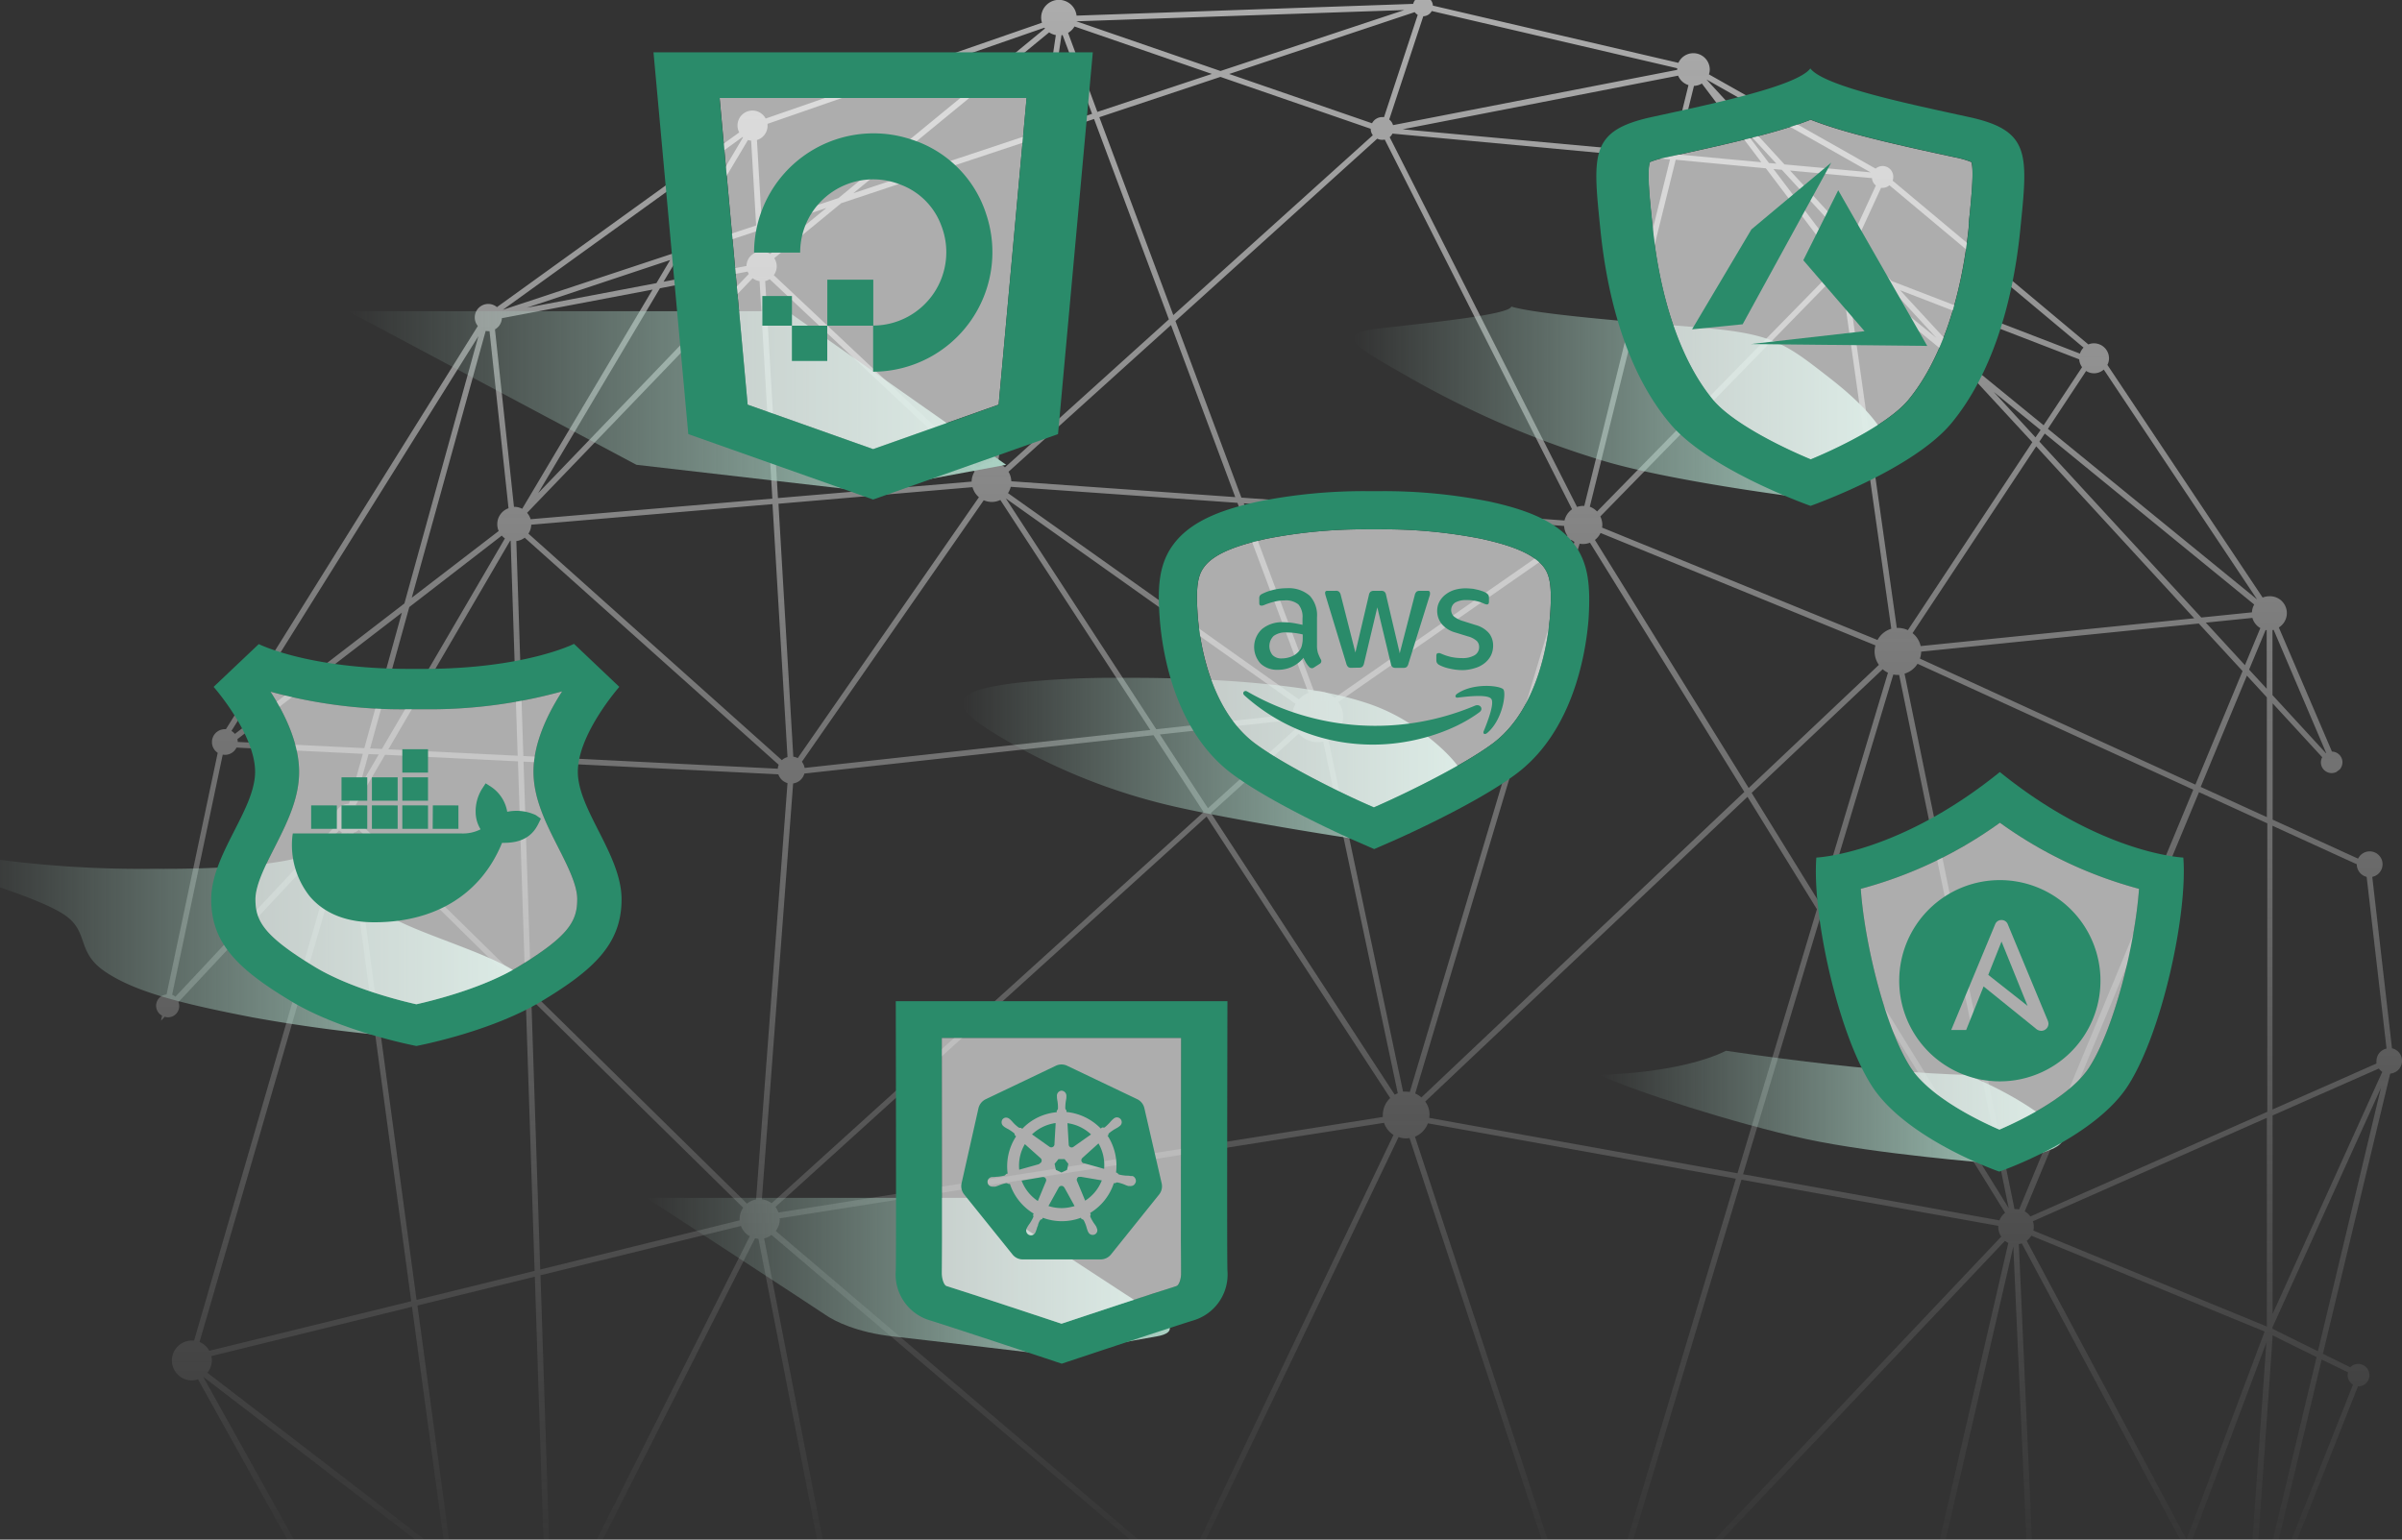 <svg xmlns="http://www.w3.org/2000/svg" xmlns:xlink="http://www.w3.org/1999/xlink" viewBox="0 0 427.29 273.91"><rect x="0" y="0" width="427.29" height="273.91" fill="#333333" stroke="none"/><defs><style>.cls-1{fill:url(#linear-gradient);}.cls-2{fill:url(#linear-gradient-2);}.cls-3{fill:url(#linear-gradient-3);}.cls-4{fill:url(#linear-gradient-4);}.cls-5{fill:url(#linear-gradient-5);}.cls-6{fill:url(#linear-gradient-6);}.cls-7{fill:url(#linear-gradient-7);}.cls-8{fill:url(#linear-gradient-8);}.cls-9{fill:url(#linear-gradient-9);}.cls-10{fill:#fff;opacity:0.6;}.cls-11,.cls-12{fill:#2a8b6a;}.cls-12{fill-rule:evenodd;}</style><linearGradient id="linear-gradient" x1="227.56" y1="281.63" x2="227.56" y2="-83.06" gradientUnits="userSpaceOnUse"><stop offset="0" stop-color="#d0d0d0" stop-opacity="0"/><stop offset="1" stop-color="#d0d0d0"/></linearGradient><linearGradient id="linear-gradient-2" x1="240.78" y1="71.53" x2="336.07" y2="71.53" gradientUnits="userSpaceOnUse"><stop offset="0" stop-color="#aad1c3" stop-opacity="0"/><stop offset="1" stop-color="#aad1c3"/></linearGradient><linearGradient id="linear-gradient-3" x1="320.42" y1="88.53" x2="320.66" y2="88.53" xlink:href="#linear-gradient-2"/><linearGradient id="linear-gradient-4" x1="171.22" y1="135.06" x2="261.06" y2="135.06" xlink:href="#linear-gradient-2"/><linearGradient id="linear-gradient-5" x1="61.92" y1="71.37" x2="178.98" y2="71.37" xlink:href="#linear-gradient-2"/><linearGradient id="linear-gradient-6" x1="72.48" y1="184.57" x2="72.68" y2="184.57" xlink:href="#linear-gradient-2"/><linearGradient id="linear-gradient-7" x1="-5.94" y1="168.57" x2="94.86" y2="168.57" xlink:href="#linear-gradient-2"/><linearGradient id="linear-gradient-8" x1="284.52" y1="196.94" x2="366.9" y2="196.94" xlink:href="#linear-gradient-2"/><linearGradient id="linear-gradient-9" x1="114.99" y1="227.11" x2="208.07" y2="227.11" xlink:href="#linear-gradient-2"/></defs><title>Artboard 1</title><g id="Layer_3" data-name="Layer 3"><path class="cls-1" d="M425.19,191a2.28,2.28,0,0,0,.32-4.5L422,156a2.29,2.29,0,1,0-2.52-3.24l-15.2-6.94V125.13l8.82,9.59a1.87,1.87,0,0,0-.24.91,1.92,1.92,0,0,0,1.92,1.91,2,2,0,0,0,.77-.16l.65-.47a2,2,0,0,0,.5-1.28,1.92,1.92,0,0,0-1.87-1.92l-9.45-22.08a3,3,0,0,0-1.73-5.55,3.19,3.19,0,0,0-1.15.23L374.88,64.92a2.56,2.56,0,0,0,.29-1.17,2.68,2.68,0,0,0-2.67-2.67,2.45,2.45,0,0,0-1,.2L336.68,32.14a2,2,0,0,0,.11-.64A1.9,1.9,0,0,0,333.65,30L304,13.23a2.66,2.66,0,0,0,.15-.85,2.92,2.92,0,0,0-5.58-1.2L254.9,1a1.78,1.78,0,0,0-1.78-1.67A1.8,1.8,0,0,0,251.39.69L191.51,2.78a3.16,3.16,0,0,0-6.3.35,3,3,0,0,0,.15.91L136.2,21.09a2.65,2.65,0,0,0-4.7,2.47L88.4,54.64A2.4,2.4,0,0,0,85,58L40.19,129.73l-.19,0a2.29,2.29,0,0,0-1.27,4.2l-9.1,43a2,2,0,0,0-.8,3.76l-.19.91.66-.71a1.81,1.81,0,0,0,.58.1,2,2,0,0,0,2-2,1.83,1.83,0,0,0-.14-.71l28.58-30.56a2.21,2.21,0,0,0,.47.33L34.53,238.5a2.71,2.71,0,0,0-.41,0,3.54,3.54,0,0,0,0,7.08,3.3,3.3,0,0,0,1.1-.19l24.7,44.34-6.26-.23s0-.06,0-.08a2,2,0,1,0-2.05,2,2.21,2.21,0,0,0,.37,0l33.45,45.28a3.65,3.65,0,1,0,5.06,5.26l40.6,30.17a2.3,2.3,0,0,0-.14.79,2.41,2.41,0,0,0,4.47,1.25l33.85,10.2-.93,1.56a2.42,2.42,0,0,0-.47-.06,2,2,0,1,0,1.83,2.93l36.15,6.87a2.65,2.65,0,0,0,5.2.45l38.85-.67a2.16,2.16,0,1,0,3.2-2.38l2.09-6.58,17-3.53,2.81,5.26a2.16,2.16,0,1,0,3.5,1.7,1.27,1.27,0,0,0,0-.28l40.19-16.32,2-.42a2.66,2.66,0,0,0,4.95-1.36,2.62,2.62,0,0,0-.19-1l.46-.19,36.33-26.58a2.58,2.58,0,0,0,1.73.66,2.65,2.65,0,0,0,2-4.38l32.5-42.5a2.79,2.79,0,0,0,.53.24l0,.53.19-.48a2.84,2.84,0,0,0,.66.09,2.66,2.66,0,0,0,1.28-5l18.32-46.28.14,0a2,2,0,1,0-1.51-3.41l-4.86-2.39Zm-12.86,49.4-8.08-4v-.26l19.29-42.58ZM329.6,345.5,334,326.31l27.4,14.75a2.59,2.59,0,0,0-.09.63ZM166.87,367.42a2.9,2.9,0,0,0-2.68-1.95l-9.47-48.64,41.61,18a2.84,2.84,0,0,0,.78,2.89l-16.53,27.68ZM135.62,372a2.41,2.41,0,0,0-2.24-1.53,2.48,2.48,0,0,0-.82.15l-7.1-16.37,35.81,13.54a3.59,3.59,0,0,0-.05.46ZM86.8,335.89,61.66,290.76l19.59.74,6,44.27A3,3,0,0,0,86.8,335.89Zm1.43-.15-6-44.2L95,292a2.89,2.89,0,0,0,1.72,2.16L88.5,335.77ZM37.59,241.26l35.7-8.77,6,44.3-42.4-32.57a3.54,3.54,0,0,0,.8-2.22A3.65,3.65,0,0,0,37.59,241.26Zm36.67-9,20.88-5.13,2,61.56a3,3,0,0,0-1.37.8L80.39,277.66ZM42.29,132a2.07,2.07,0,0,0-.06-.5L71.49,109,64.81,133.1Zm30.52-24L89.26,95.29a3,3,0,0,0,.56.5L67.94,133.25l-2.1-.1ZM333,31.69A1.88,1.88,0,0,0,333.7,33l-4.27,9.28-11-11.94Zm-4,11.58-.68,1.47c-.1,0-.2,0-.3,0a2.78,2.78,0,0,0-1.22.3L315.49,30.07l1.48.14Zm40.87,20.66a2.58,2.58,0,0,0,.51,1.39l-6.84,10.34-13.6-11.1L338,51.63Zm53.92,126.75-19.52,43.08V198.45l18.9-8.35A2.28,2.28,0,0,0,423.77,190.68ZM382.1,295.08l7-18.75,9,16.89a2.67,2.67,0,0,0-.89,1.47Zm-20.23,45.08-27.6-14.86,6.5-28.16,20.72-.53,1.89,42.55A2.67,2.67,0,0,0,361.87,340.16Zm-41.4,30.53L264.88,356l.57-1.78,44.43-5.34,11.29,20.7A2.67,2.67,0,0,0,320.47,370.69ZM210.33,393.45a2.66,2.66,0,0,0-1.77-.74L204,363l51.48-7.53c0,.09.09.18.14.27ZM63.27,143.23l5.23-8.95,23.64,1.17,1.3,39.89-29-28.48a2.7,2.7,0,0,0,.31-1.23A2.63,2.63,0,0,0,63.27,143.23Zm26-86.62,26.82-5.09-23.2,39a3,3,0,0,0-1.4-.35h-.06L88.05,58.6A2.4,2.4,0,0,0,89.28,56.61Zm4.46-1.87,25.48-8.48-2.44,4.11ZM133,48.31a3.42,3.42,0,0,0,.21.43l-37.48,39,21.67-36.46Zm110.83-25.4a1.93,1.93,0,0,0,.38,1.15l-35.49,32L195.56,20.85l21.54-7.17Zm57.51-7.63a2.87,2.87,0,0,0,1.4-.42l10.58,14-15-1.39Zm12.79,14.66L326,45.63a2.64,2.64,0,0,0-.67,1.75,2.73,2.73,0,0,0,.3,1.2L284.1,91a3.42,3.42,0,0,0-1.29-.85l15.28-61.73Zm86.46,79-9,.92L362.79,78.57l.95-1.44L401,107.55A3,3,0,0,0,400.6,108.94Zm-58.92,6a4.1,4.1,0,0,0-1.45-2.3l22-33.23L390.33,110Zm19.67,104.89,41.51,17.06-13.89,37-28.43-53.15A3.24,3.24,0,0,0,361.35,219.84Zm-74.87,77.69a3.71,3.71,0,0,0-.81-1.76l71-75a3.34,3.34,0,0,0,.6.37l-17.33,75ZM148.75,286.16l-12.82-65.84a3.6,3.6,0,0,0,1.31-.62l70.81,60.19a2.74,2.74,0,0,0-.15.51ZM93.1,134.5,91.85,96.26a3.12,3.12,0,0,0,1.49-.6l45.18,40.4a2.24,2.24,0,0,0-.16.7Zm40.79-85a2.55,2.55,0,0,0,1.23.51l2.27,38.7-43,3.66a2.92,2.92,0,0,0-.63-1.13ZM173,86.67a3.58,3.58,0,0,0,1.14,1.79l-32.23,46.41a2.61,2.61,0,0,0-.79-.25l-2.64-45Zm72-62a2,2,0,0,0,.89.21,2.12,2.12,0,0,0,.44-.05L279.65,90.6a3.41,3.41,0,0,0-1.34,2l-57.48-4.07L209.1,57.11Zm81.26,24.66a2.66,2.66,0,0,0,1.4.64l8.78,61.89a4.16,4.16,0,0,0-2.45,2l-49-20a2.42,2.42,0,0,0,.05-.47,3.43,3.43,0,0,0-.36-1.51ZM284.93,295.09a3.59,3.59,0,0,0-.64-.35l25.49-84.86,45.69,8.21s0,.11,0,.16A3.13,3.13,0,0,0,356,220ZM257.5,352.46a2.07,2.07,0,0,0-.5.06l-21.07-33.1L279.74,300a3.76,3.76,0,0,0,1.11,1.17l-22.73,51.38A2.12,2.12,0,0,0,257.5,352.46ZM143.13,136.62a2.49,2.49,0,0,0-.48-1.1L175,89a3.59,3.59,0,0,0,1.43.3,3.53,3.53,0,0,0,1.52-.35l26.68,40.92Zm77-47.16,12.63,33.81a4.62,4.62,0,0,0-1.7,1.15L179.31,87.73a3.51,3.51,0,0,0,.49-1.12Zm58.11,4.11a3.39,3.39,0,0,0,.59,1.75l-41.41,28.82a4.48,4.48,0,0,0-3-1.18,4.76,4.76,0,0,0-.66.06l-12.5-33.48Zm56,24.71-23.17,21.91L283.72,96.06a3.43,3.43,0,0,0,1-1.24l48.9,20a4.11,4.11,0,0,0-.15,1.06A4.16,4.16,0,0,0,334.23,118.28ZM282.88,294.46a4,4,0,0,0-.78.08l-30.39-92.31a4.17,4.17,0,0,0,2.3-2.38l54.78,9.85-25.47,84.8A3.27,3.27,0,0,0,282.88,294.46Zm-3.42,2.35-65.81-16a2.88,2.88,0,0,0-1.35-2.28l36.49-76.24a3.92,3.92,0,0,0,1.33.24,4.07,4.07,0,0,0,.62-.06l30.43,92.42A3.63,3.63,0,0,0,279.46,296.81ZM238.92,127.5a4.47,4.47,0,0,0-.84-2.61l41.44-28.84a3.94,3.94,0,0,0,.55.35l-29.28,97.87a4.91,4.91,0,0,0-.67-.06,4.53,4.53,0,0,0-.53,0L236.3,131.6A4.53,4.53,0,0,0,238.92,127.5Zm13.93,67.74a4.2,4.2,0,0,0-1.1-.7L281,96.73a3,3,0,0,0,.6.06,3.42,3.42,0,0,0,1.24-.24l27.46,44.34ZM178.92,88.67l51.54,36.56a4.46,4.46,0,0,0-.58,1.85l-24.19,2.66Zm51,39.41a4.63,4.63,0,0,0,.53,1.61l-15.57,14.1-8.55-13.12Zm1.11,2.43a4.47,4.47,0,0,0,4.35,1.42l13.27,62.57a4.49,4.49,0,0,0-.54.26L215.4,144.64Zm16.27,64.84a4.17,4.17,0,0,0-1.31,3,2.33,2.33,0,0,0,0,.37l-107.52,17a3.46,3.46,0,0,0-.52-1l76.69-69.45ZM138.66,216.76l107.54-17a4.11,4.11,0,0,0,1.69,2.15l-36.51,76.27a3.2,3.2,0,0,0-.63-.07,2.92,2.92,0,0,0-2.15,1L138,219a3.53,3.53,0,0,0,.72-2.11S138.66,216.8,138.66,216.76Zm74.88,65.06,65.7,16c0,.11,0,.22,0,.34a3.84,3.84,0,0,0,.14,1l-44,19.48-22.59-35.49A2.89,2.89,0,0,0,213.54,281.82Zm142.14-64.71-45.61-8.2,13.84-46.07,32.78,52.92A3.15,3.15,0,0,0,355.68,217.11Zm-46.6-8.37-54.84-9.86a3.78,3.78,0,0,0-.71-2.9l57.33-54.22,12.35,20Zm2.52-67.68,23.31-22a3.93,3.93,0,0,0,.94.62l-12.26,40.8ZM219.74,88.44,179.9,85.62a3.48,3.48,0,0,0-.5-1.69l28.91-26.1Zm-79.65,46.25a2.27,2.27,0,0,0-1,.55L94,94.94a3,3,0,0,0,.5-1.59l42.92-3.66Zm1,4.69a2.42,2.42,0,0,0,2-1.76l62.11-6.82,8.91,13.67-76.84,69.59a3.66,3.66,0,0,0-1.74-.69Zm69.65,144.54a2.8,2.8,0,0,0,1.22-.28L234.46,319l-33.18,14.7a2.74,2.74,0,0,0-1.06-.75l10.35-49Zm-8.92,50.61L235,319.83,256.11,353a2,2,0,0,0-.41.45L202,335.84a1.49,1.49,0,0,0,0-.21A3.07,3.07,0,0,0,201.83,334.53ZM259,353.06l20.5-46.34-14.8,46.57-5.15.62A2.12,2.12,0,0,0,259,353.06ZM324.3,161.57,336.8,120a4.38,4.38,0,0,0,.82.08l.22,0,19.49,94.87Zm37.79-83.76-7.42-8.08L363,76.5Zm-.56.86-22.14,33.44a4.18,4.18,0,0,0-1.77-.4l-.2,0L328.66,50a2.62,2.62,0,0,0,1.07-.56l19.5,15.91ZM281.83,90l-.21,0a3.5,3.5,0,0,0-1.08.19L247.21,24.41a1.92,1.92,0,0,0,.49-.64l49.38,4.59ZM195.21,19.91,190,5.85a3.12,3.12,0,0,0,1.14-1.14l24.44,8.44ZM188.83,6.25a1.2,1.2,0,0,0,.2,0l5.24,14-7.91,2.63Zm5.79,14.92,13.31,35.65L178.77,83.15a3.51,3.51,0,0,0-1.25-.74L186.2,24ZM172.84,85.68l-34.45,2.93L136.12,50a2.81,2.81,0,0,0,.8-.33L173.37,83.9A3.41,3.41,0,0,0,172.84,85.68Zm-82,10.54,1.25,38.23-23-1.14L90.75,96.19Zm2.29,39.28,45.33,2.26a2.42,2.42,0,0,0,1.63,1.56l-5.59,74.08a3.46,3.46,0,0,0-1.61.74L94.48,176.36Zm39.07,79.36a3.61,3.61,0,0,0-.63,2,2.13,2.13,0,0,0,0,.25L96.1,225.86,94.52,177.8Zm-.39,3.25a3.49,3.49,0,0,0,1.57,1.83L98.66,288.71a2.71,2.71,0,0,0-.51-.1l-2-61.73Zm-32.25,71,34.75-68.81a3.91,3.91,0,0,0,.61.08l12.82,65.86-47,4.58A2.94,2.94,0,0,0,99.57,289.13Zm1.19,2.71,47.18-4.6,5.44,27.92-52.72-22.82A4,4,0,0,0,100.76,291.84Zm48.18-4.7,58.93-5.73a2.94,2.94,0,0,0,1.72,2.27l-10.34,49h-.13a2.88,2.88,0,0,0-2.36,1.22l-42.27-18.29Zm52.85,49.67,53.57,17.56a.34.34,0,0,0,0,.1L203.87,362l-3.63-23.68A3,3,0,0,0,201.79,336.81Zm62.57,17.53-.45,1.4-3.5-.93Zm1.42-1.18,16.35-51.44a3.68,3.68,0,0,0,1.94-.14l25.29,46.35Zm20.72-54.63,53.24-1.37-6.38,27.65-47.08-25.35A3.61,3.61,0,0,0,286.5,298.53Zm54.5-2.4,17.16-74.35,3.28,73.83Zm18.14-74.77a2.33,2.33,0,0,0,.52-.13l28.84,53.93L381,295.1l-18.58.48ZM399,292.73l-9.44-17.64,13.6-36.24-3.78,53.78A2.36,2.36,0,0,0,399,292.73ZM403.25,236h0l-41.53-17.07a2.84,2.84,0,0,0,.07-.66,3,3,0,0,0-.16-1l41.62-18.4Zm-42.07-19.58a3.26,3.26,0,0,0-1-.91l31-74.58,12.15,5.55V197.8Zm-2-1.25a3.8,3.8,0,0,0-.59-.06,1.81,1.81,0,0,0-.23,0l-19.56-95.26a4.13,4.13,0,0,0,2.31-1.76l49.05,22.4Zm-17.65-98a4.19,4.19,0,0,0,.23-1.24l49.38-5,7.79,8.46-8.39,20.2Zm50.86-6.4,8.29-.84a3,3,0,0,0,1.41,1.81l-2.74,6.6Zm10.63,1.33.2,0v10.43l-3.13-3.4ZM364.3,76.29,371.1,66a2.61,2.61,0,0,0,3.14-.25l27.27,40.89ZM344.48,60.13l-14-11.41,5.42,2.1ZM330.63,47.7a1.65,1.65,0,0,0,0-.32A2.66,2.66,0,0,0,329.26,45l.45-1,4.68,5.1ZM314.68,29l-5.39-7.14L316,29.11ZM300.36,15.14l-3,12.24L249.52,23l49-9.54A2.93,2.93,0,0,0,300.36,15.14Zm-54.48,5.69a2.05,2.05,0,0,0-1.81,1.1l-25.41-8.77,33-11a1.78,1.78,0,0,0,.54.48l-6,18.21A2,2,0,0,0,245.88,20.83Zm-28.77-8.2L191.47,3.79h0l58.33-2ZM186.63,5.76a3.11,3.11,0,0,0,1.19.48l-2.52,17L151.8,34.37Zm-1.5,18.56-8.59,57.9h-.16a3.49,3.49,0,0,0-2.38.93l-36.35-34.2a2.66,2.66,0,0,0,.52-1.56,2.7,2.7,0,0,0-.44-1.46l11.91-9.78ZM137,45.2a2.59,2.59,0,0,0-1.22-.46l-.23-3.92L147,37Zm-2.21-.39a2.64,2.64,0,0,0-2,2.51l-14.75,2.8,2.58-4.34,13.93-4.64Zm-13.37-.35,11.63-19.55a2.62,2.62,0,0,0,.57.11l.89,15.09Zm10.75-20L120,45,89.45,55.12l42.66-30.76ZM86.88,58.92l.2,0,3.38,31.5a3,3,0,0,0-2,2.85,3,3,0,0,0,.25,1.2L73.25,106.34,86.4,58.87A2.44,2.44,0,0,0,86.88,58.92Zm-19.51,75.3-3.49,6,1.68-6.06Zm-3.52,13.42,29.64,29.15L95.1,226.1l-21,5.16-11.22-83.1A2.55,2.55,0,0,0,63.85,147.64ZM95.22,290.31A2.78,2.78,0,0,0,95,291l-12.88-.49-1.55-11.47Zm5,2.92,53.4,23.12,9.59,49.27a2.89,2.89,0,0,0-1.55,1.24L124.9,353,99.33,294A3,3,0,0,0,100.21,293.23Zm97.73,45.06a2.94,2.94,0,0,0,1.18.25h.14l3.62,23.62-21,3.07ZM203,363.14l4.54,29.74a2.68,2.68,0,0,0-1.53,1.48L170.8,383.74l10.4-17.41Zm7.89,31.12,45.42-37.81a2.19,2.19,0,0,0,1.16.34,2.14,2.14,0,0,0,.76-.14l3.36,6.31-7.19,22.63-43.39,9C211,394.48,211,394.37,210.92,394.26Zm48.17-38.17a2.1,2.1,0,0,0,.34-.5l4.18,1.1L262,361.63Zm5.49.86,55.53,14.68-1.7.69-45.65,9.47L262.7,362.87ZM323,368.83a2.54,2.54,0,0,0-1,.2l-11.07-20.28,17.37-2.09-5.13,22.19Zm-12.57-21L285,301.14a3.75,3.75,0,0,0,.83-.81l47.33,25.49-4.57,19.81Zm53.95-8.68-1.89-42.54,18.15-.46-16.14,43Zm17.34-43,15.53-.4a2.63,2.63,0,0,0,.53,1.19l-32.12,42Zm22.53-58v-.58l7.85,3.86-11.43,47.72Zm15-84.39h0A2.29,2.29,0,0,0,421,156l3.54,30.55a2.27,2.27,0,0,0-1.79,2.23,2,2,0,0,0,0,.43l-18.5,8.18V146.91Zm-16-8.39L391.48,140l8.22-19.8,3.55,3.86ZM413.82,134l-.06,0-9.51-10.34V112.1a1.52,1.52,0,0,0,.2-.06ZM370,62.91,336.5,50l-6.34-6.89,4.46-9.69a2.3,2.3,0,0,0,.26,0,1.9,1.9,0,0,0,1.23-.46l34.53,28.88A2.75,2.75,0,0,0,370,62.91ZM332.75,30.66l-15.31-1.41L303.56,14.14a0,0,0,0,0,0,0ZM298.34,12.43l-50.53,9.83a2,2,0,0,0-.68-1l6.06-18.37a1.76,1.76,0,0,0,1.5-.93l43.67,10.18a1.46,1.46,0,0,0,0,.22A.43.43,0,0,1,298.34,12.43ZM185.78,4.93a1.71,1.71,0,0,0,.11.14L149.15,35.24l-13.63,4.54-.87-14.87a2.65,2.65,0,0,0,1.89-2.53c0-.12,0-.23,0-.35ZM85.1,59.81,71.94,107.36,41.78,130.57a2.22,2.22,0,0,0-.61-.53ZM40,134.29A2.27,2.27,0,0,0,42.07,133l22.47,1.11L62.08,143a2.67,2.67,0,0,0-2.62,2.67,2.77,2.77,0,0,0,.28,1.18L31.2,177.33a1.8,1.8,0,0,0-.58-.35l9-42.72C39.77,134.27,39.88,134.29,40,134.29Zm21.78,14h.14L73.15,231.5l-35.92,8.82a3.51,3.51,0,0,0-1.73-1.58ZM36.13,244.92h0L79.46,278.2l1.65,12.3-20-.76Zm17.23,45.53,7.13.27,23.76,42.65L52.91,291A2,2,0,0,0,53.36,290.45Zm36.1,45.63,8.25-41.68.17,0a2.22,2.22,0,0,0,.51-.06l25.21,58.1L91.41,340.29a3.51,3.51,0,0,0,.13-.91A3.66,3.66,0,0,0,89.46,336.08Zm2,5.28,32.73,12.38,7.55,17.4-.08.08Zm44.34,31.83a1.5,1.5,0,0,0,0-.22l25.57-3.74a2.91,2.91,0,0,0,5.69-.83l12.88-1.88-10.11,16.93Zm34.51,11.44,29,8.72-29.32-5.57a2.06,2.06,0,0,0-.67-1.42Zm81.89,8.09H252a2.16,2.16,0,0,0-2.11,1.7l-36.08.62,40.27-8.35Zm3.39-7.36,6.73-21.16,9.46,17.8Zm22.62,3.3a2.18,2.18,0,0,0-1.79-1,2.06,2.06,0,0,0-.44,0l-2.69-5.05,40-8.3Zm47.33-19.23-.57.24a2.62,2.62,0,0,0-.78-.57l5.21-22.56,32.15-3.86a2,2,0,0,0,.14.3Zm92.15-125.28a1.85,1.85,0,0,0-.07.48,2.05,2.05,0,0,0,.95,1.72l-16.66,42L413,241.87Z"/></g><g id="Layer_7" data-name="Layer 7"><path class="cls-2" d="M325.3,67.11c-7.62-5.92-9.82-7.74-22.52-8.8s-29.41-2.39-33.94-3.77c-.33,1.38-13,2.72-22.46,3.77s-6.14,2.88,4.25,8.8a166.72,166.72,0,0,0,35,15c11.91,3.48,32.93,6.18,34.86,6.43,1.19-.25,14-3,15.3-6.43C337.19,78.43,332.92,73,325.3,67.11Z"/><path class="cls-3" d="M320.66,88.54l-.15,0-.09,0Z"/><path class="cls-4" d="M253.74,130.87a33.59,33.59,0,0,0-11.27-6c-6.31-2-13.66-2.87-20-3.43-1-.09-9.84-.85-20.64-.85h-2.4a162.91,162.91,0,0,0-18.17.85c-4.72.56-9.6,1.41-10,3.43-.31,1.59,2.18,3.49,6.29,6A107.14,107.14,0,0,0,209,143.51c10.72,2.42,28.08,5.14,28.81,5.25l5.12.8,2.78-.8c.4-.11,9.83-2.83,13.5-5.25C264.5,140,257.15,133.5,253.74,130.87Z"/><polygon class="cls-5" points="140.07 55.37 61.92 55.37 113.21 82.69 153.82 87.37 178.98 82.69 140.07 55.37"/><path class="cls-6" d="M72.68,184.57h0Z"/><path class="cls-7" d="M91.75,172.9c-5.25-3.54-18.34-7.12-22.82-10.14S66.27,156,66.27,156l-13.14-3.43s-5.83,2-23.84,2H26.73a196,196,0,0,1-29.68-2l-3,3.43S7,159.74,11.47,162.76s2,6.6,7.28,10.14S32,178.5,44.93,181a278.1,278.1,0,0,0,27.64,3.58c1-.1,11.75-1.2,17-3.58C95.14,178.5,97,176.44,91.75,172.9Z"/><path class="cls-8" d="M349.79,191.22s-15-.16-42.75-4.28c-8.37,4.12-22.52,4.28-22.52,4.28,5.81,2.8,24.34,8.74,36.76,11.42s32.87,4.3,32.87,4.3,13-1.62,12.74-4.3S357.18,194,349.79,191.22Z"/><path class="cls-9" d="M205.86,233.92C204,232.78,174,213.11,174,213.11H115s30.19,19.67,31.83,20.81,5.61,3.13,12,3.84,28.56,3.35,28.56,3.35,14.18-2.64,18.34-3.35S207.7,235.06,205.86,233.92Z"/></g><g id="Layer_7_copy" data-name="Layer 7 copy"><path class="cls-10" d="M350.21,39.84l0,.53c-1.34,13.12-5.15,24-10.73,30.77-3.19,3.84-11.12,8-17.39,10.6-6.27-2.62-14.2-6.76-17.39-10.6-5.58-6.73-9.39-17.65-10.73-30.77l-.05-.53c-.46-4.46-1-9.48-.42-11a15.43,15.43,0,0,1,2.8-.82l1.5-.32c11.13-2.42,18.95-4.28,24.29-6.4,5.34,2.12,13.16,4,24.29,6.4l1.49.32a15.37,15.37,0,0,1,2.81.82C351.18,30.36,350.67,35.38,350.21,39.84Z"/><path class="cls-11" d="M350.24,20.82c-11.09-2.42-25.77-5.48-28.2-8.64-2.43,3.16-17.11,6.22-28.2,8.64S283.32,27.41,284.71,41,290,66.9,297,75.26c6.61,8,23.52,14.18,25.08,14.74,1.56-.56,18.47-6.76,25.08-14.74C354.06,66.9,358,54.54,359.37,41S361.34,23.23,350.24,20.82Zm0,19,0,.53c-1.34,13.12-5.15,24-10.73,30.77-3.19,3.84-11.12,8-17.39,10.6-6.27-2.62-14.2-6.76-17.39-10.6-5.58-6.73-9.39-17.65-10.73-30.77l-.05-.53c-.46-4.46-1-9.48-.42-11a15.43,15.43,0,0,1,2.8-.82l1.5-.32c11.13-2.42,18.95-4.28,24.29-6.4,5.34,2.12,13.16,4,24.29,6.4l1.49.32a15.37,15.37,0,0,1,2.81.82C351.18,30.36,350.67,35.38,350.21,39.84Z"/><path class="cls-11" d="M322.16,90,322,90l-.12,0Z"/><g id="g851"><path id="path7291" class="cls-11" d="M327,33.85,320.79,46.3l10.89,12.62-20.21,2.29,31.36.33Z"/><path id="path7293" class="cls-11" d="M325.76,28.93l-14.2,11.88L301,58.59l9-.9Z"/></g><path class="cls-10" d="M275.74,109.5c-.28,3.78-1.86,16.61-10.26,22.82-5.26,3.88-15.3,8.76-19.88,10.79l-1.19.53-1.21-.53c-4.57-2-14.61-6.91-19.87-10.79-8.4-6.21-10-19-10.26-22.82-.4-5.42.11-7.27,1.15-8.64,2-2.71,7-4.09,11.05-5a90.23,90.23,0,0,1,17.94-1.69h2.39a89.82,89.82,0,0,1,17.93,1.69c4.09.91,9,2.29,11.07,5C275.63,102.23,276.14,104.08,275.74,109.5Z"/><path class="cls-11" d="M280,96.78c-3.35-4.45-9.46-6.31-15-7.54a95.53,95.53,0,0,0-19.41-1.86h-2.39a95.53,95.53,0,0,0-19.41,1.86c-5.54,1.23-11.65,3.09-15,7.54-2.64,3.49-2.91,7.65-2.49,13.22.43,5.79,2.56,20.06,13,27.77,7.19,5.32,20.59,11.29,21.15,11.54l4,1.75,4-1.75c.56-.25,14-6.22,21.15-11.54,10.43-7.71,12.56-22,13-27.77C282.92,104.43,282.65,100.27,280,96.78Zm-4.27,12.72c-.28,3.78-1.86,16.61-10.26,22.82-5.26,3.88-15.3,8.76-19.88,10.79l-1.19.53-1.21-.53c-4.57-2-14.61-6.91-19.87-10.79-8.4-6.21-10-19-10.26-22.82-.4-5.42.11-7.27,1.15-8.64,2-2.71,7-4.09,11.05-5a90.23,90.23,0,0,1,17.94-1.69h2.39a89.82,89.82,0,0,1,17.93,1.69c4.09.91,9,2.29,11.07,5C275.63,102.23,276.14,104.08,275.74,109.5Z"/><path class="cls-11" d="M234.28,114.79a4.66,4.66,0,0,0,.17,1.38,8.43,8.43,0,0,0,.49,1.11.56.56,0,0,1-.18.82l-1,.64a.65.65,0,0,1-.4.14.71.71,0,0,1-.46-.21,5.26,5.26,0,0,1-.56-.73c-.15-.26-.3-.55-.47-.91a5.72,5.72,0,0,1-4.54,2.13,4.24,4.24,0,0,1-3.09-1.11,4.36,4.36,0,0,1,.26-6.14,5.6,5.6,0,0,1,3.79-1.21,13.47,13.47,0,0,1,1.63.12c.57.08,1.16.21,1.78.34V110a3.4,3.4,0,0,0-.73-2.47,3.54,3.54,0,0,0-2.51-.71,6.93,6.93,0,0,0-1.67.2,13.48,13.48,0,0,0-1.67.52,4,4,0,0,1-.54.2,1.08,1.08,0,0,1-.25,0c-.21,0-.32-.15-.32-.48v-.75a.93.93,0,0,1,.11-.54,1.06,1.06,0,0,1,.43-.33,8.59,8.59,0,0,1,1.94-.69,9.42,9.42,0,0,1,2.41-.3A5.68,5.68,0,0,1,233,106a5.12,5.12,0,0,1,1.28,3.8v5ZM228,117.14a4.85,4.85,0,0,0,1.59-.28,3.34,3.34,0,0,0,1.47-1,2.31,2.31,0,0,0,.52-1,5.12,5.12,0,0,0,.16-1.34v-.65c-.45-.1-.93-.2-1.42-.26a12.13,12.13,0,0,0-1.45-.09,3.53,3.53,0,0,0-2.3.62,2.53,2.53,0,0,0-.19,3.41A2.16,2.16,0,0,0,228,117.14Zm12.4,1.67a.85.85,0,0,1-.59-.16,1.26,1.26,0,0,1-.32-.6l-3.63-11.93a2.89,2.89,0,0,1-.14-.62c0-.25.12-.39.37-.39h1.51a.81.81,0,0,1,.6.16,1.18,1.18,0,0,1,.31.6l2.6,10.22,2.4-10.22a1,1,0,0,1,.3-.6,1.06,1.06,0,0,1,.61-.16h1.24a.94.94,0,0,1,.62.16,1,1,0,0,1,.29.6L249,116.21l2.67-10.34a1.25,1.25,0,0,1,.31-.6,1,1,0,0,1,.6-.16H254a.35.35,0,0,1,.38.39,1.21,1.21,0,0,1,0,.25,2,2,0,0,1-.11.38l-3.72,11.93a1.25,1.25,0,0,1-.32.61,1,1,0,0,1-.59.15h-1.32a1,1,0,0,1-.62-.15,1.05,1.05,0,0,1-.29-.62l-2.4-10L242.65,118a1.27,1.27,0,0,1-.3.62.94.94,0,0,1-.62.16Zm19.83.41a10.06,10.06,0,0,1-2.38-.28,6.87,6.87,0,0,1-1.77-.61,1.1,1.1,0,0,1-.48-.44,1.07,1.07,0,0,1-.09-.43v-.78c0-.33.12-.48.35-.48a.86.86,0,0,1,.28,0l.39.16a8.79,8.79,0,0,0,1.69.54,9.56,9.56,0,0,0,1.84.18,4.2,4.2,0,0,0,2.26-.51,1.66,1.66,0,0,0,.8-1.46,1.49,1.49,0,0,0-.42-1.08,3.82,3.82,0,0,0-1.56-.81l-2.24-.69a4.79,4.79,0,0,1-2.47-1.57,3.68,3.68,0,0,1-.77-2.24,3.45,3.45,0,0,1,.42-1.72,4.06,4.06,0,0,1,1.11-1.26,4.88,4.88,0,0,1,1.61-.81,6.84,6.84,0,0,1,1.94-.26,8.77,8.77,0,0,1,1,.06c.36,0,.68.11,1,.17s.6.16.88.25a3.48,3.48,0,0,1,.65.28,1.41,1.41,0,0,1,.46.38.88.88,0,0,1,.14.51v.73c0,.32-.13.49-.36.49a1.62,1.62,0,0,1-.58-.18,7.1,7.1,0,0,0-3-.6,3.91,3.91,0,0,0-2.05.43,1.59,1.59,0,0,0-.26,2.47,4.79,4.79,0,0,0,1.7.85l2.19.69a4.75,4.75,0,0,1,2.39,1.48,3.5,3.5,0,0,1,.71,2.16,4,4,0,0,1-.4,1.8,4.19,4.19,0,0,1-1.13,1.35,4.93,4.93,0,0,1-1.71.87A7.57,7.57,0,0,1,260.24,119.22Z"/><path class="cls-11" d="M263.16,126.72c-5.08,3.75-12.46,5.75-18.8,5.75a34,34,0,0,1-23-8.76c-.48-.43,0-1,.52-.68a45.59,45.59,0,0,0,40.49,2.52C263.27,125.16,264,126.11,263.16,126.72Zm2.11-2.4c-.65-.84-4.29-.41-5.94-.21-.49.07-.57-.37-.12-.69,2.9-2,7.67-1.45,8.22-.77s-.15,5.46-2.87,7.75c-.41.35-.81.17-.63-.3C264.55,128.58,265.92,125.13,265.27,124.32Z"/><polygon class="cls-10" points="177.65 71.98 155.32 79.89 132.99 71.98 128.02 17.41 182.63 17.41 177.65 71.98"/><path class="cls-11" d="M116.25,9.31l6.19,67.92,32.88,11.64,32.89-11.64L194.4,9.31ZM177.65,72l-22.33,7.91L133,72l-5-54.57h54.61Z"/><path class="cls-11" d="M135.61,57.94h0V52.67h5.27v5.27h6.29V49.76h8.18v8.16a13.05,13.05,0,0,0,12.1-17.78,12.31,12.31,0,0,0-7.33-7.32,13,13,0,0,0-17.78,12.12h-8.2A21.26,21.26,0,0,1,162.08,24.8a20.49,20.49,0,0,1,13.38,13.38,21.27,21.27,0,0,1-20.14,27.95V57.94h-8.16v6.28h-6.29V57.94Z"/><path class="cls-11" d="M74.16,186.07h0Z"/><path class="cls-11" d="M102.79,137.31c0-6.75,7.38-15.11,7.38-15.11l-8.06-7.65S93.35,119,75.35,119H72.79c-18,0-26.76-4.41-26.76-4.41L38,122.2s7.38,8.36,7.38,15.11S37.57,152.07,37.57,160s4.92,12.51,14.16,18.09c8.81,5.31,21.17,7.76,22.34,8,1.16-.23,13.53-2.68,22.33-8,9.25-5.58,14.17-10.17,14.17-18.09S102.79,144.06,102.79,137.31ZM92.07,172.06c-6.07,3.66-14.51,5.82-18,6.61-4.21-.94-12.34-3.2-18-6.61C47,166.57,45.44,163.9,45.44,160c0-2.52,1.72-5.92,3.39-9.2,2.15-4.25,4.38-8.64,4.38-13.47,0-5.19-2.62-10.46-5.09-14.27a88.48,88.48,0,0,0,24.67,3.12h2.56A88.48,88.48,0,0,0,100,123c-2.47,3.81-5.1,9.08-5.1,14.27,0,4.83,2.23,9.22,4.39,13.47,1.66,3.28,3.39,6.68,3.39,9.2C102.7,163.9,101.16,166.57,92.07,172.06Z"/><path class="cls-10" d="M92.07,172.06c-6.07,3.66-14.51,5.82-18,6.61-4.21-.94-12.34-3.2-18-6.61C47,166.57,45.44,163.9,45.44,160c0-2.52,1.72-5.92,3.39-9.2,2.15-4.25,4.38-8.64,4.38-13.47,0-5.19-2.62-10.46-5.09-14.27a88.48,88.48,0,0,0,24.67,3.12h2.56A88.48,88.48,0,0,0,100,123c-2.47,3.81-5.1,9.08-5.1,14.27,0,4.83,2.23,9.22,4.39,13.47,1.66,3.28,3.39,6.68,3.39,9.2C102.7,163.9,101.16,166.57,92.07,172.06Z"/><path class="cls-12" d="M95.29,145a8.2,8.2,0,0,0-5.06-.58A6.67,6.67,0,0,0,87.39,140l-1-.64-.65,1a7.56,7.56,0,0,0-1.1,4.64,5.84,5.84,0,0,0,.85,2.54,6.89,6.89,0,0,1-3.35.74H52.09l-.06.35a14.7,14.7,0,0,0,3.1,10.87c2.57,3,6.42,4.58,11.45,4.58,10.89,0,19-5,22.73-14.13,1.48,0,4.68,0,6.32-3.13.05-.07.14-.26.43-.85l.16-.33Zm-23.72-7.55h4.57v-4.16H71.57Zm0,5h4.57v-4.16H71.57Zm-5.41,0h4.58v-4.16H66.16Zm-5.41,0h4.58v-4.16H60.75Zm-5.4,5h4.57v-4.16H55.35Zm5.4,0h4.58v-4.16H60.75Zm5.41,0h4.58v-4.16H66.16Zm5.41,0h4.57v-4.16H71.57Zm5.4,0h4.58v-4.16H77Z"/><path class="cls-11" d="M388.39,152.57s-14.55-.59-32.64-15.22c-18.09,14.63-32.64,15.22-32.64,15.22-.78,10,3.74,31,9.83,40.56s22.71,15.31,22.71,15.31,16.81-5.78,22.91-15.31S389.17,162.52,388.39,152.57Zm-16.71,37.27c-3.11,4.86-11.09,9-16,11.13-4.94-2.13-12.73-6.26-15.85-11.13-4.43-6.92-8.13-21.89-8.82-31.71a75.67,75.67,0,0,0,24.75-11.76,75.67,75.67,0,0,0,24.75,11.76C379.81,168,376.11,182.92,371.68,189.84Z"/><path class="cls-10" d="M371.68,189.84c-3.11,4.86-11.09,9-16,11.13-4.94-2.13-12.73-6.26-15.85-11.13-4.43-6.92-8.13-21.89-8.82-31.71a75.67,75.67,0,0,0,24.75-11.76,75.67,75.67,0,0,0,24.75,11.76C379.81,168,376.11,182.92,371.68,189.84Z"/><path class="cls-11" d="M355.75,156.58a17.9,17.9,0,1,0,17.9,17.9A17.89,17.89,0,0,0,355.75,156.58Zm7.35,26.81a1.51,1.51,0,0,1-1-.44l-9.24-7.46-3.1,7.75H347.1l7.82-18.81a1.18,1.18,0,0,1,1.13-.75,1.17,1.17,0,0,1,1.11.75l7.12,17.15a1.67,1.67,0,0,1,.12.53A1.28,1.28,0,0,1,363.1,183.39Z"/><polygon class="cls-11" points="353.69 173.44 360.68 178.95 356.05 167.51 353.69 173.44"/><path class="cls-11" d="M218.35,226.06c-.11-2.63,0-47.94,0-47.94h-59s.1,45.31,0,47.94a8.5,8.5,0,0,0,6.07,8.84c5.24,1.64,23.45,7.71,23.45,7.71s18.2-6.07,23.45-7.71A8.51,8.51,0,0,0,218.35,226.06Zm-9.07,2.74c-4,1.24-15,4.88-20.45,6.7-5.48-1.82-16.47-5.46-20.45-6.7-.48-.15-.89-1.38-.84-2.54.08-2.12,0-28.65,0-41.59h42.56c0,12.94-.07,39.47,0,41.59C210.17,227.42,209.76,228.65,209.28,228.8Z"/><path class="cls-10" d="M209.28,228.8c-4,1.24-15,4.88-20.45,6.7-5.48-1.82-16.47-5.46-20.45-6.7-.48-.15-.89-1.38-.84-2.54.08-2.12,0-28.65,0-41.59h42.56c0,12.94-.07,39.47,0,41.59C210.17,227.42,209.76,228.65,209.28,228.8Z"/><path class="cls-11" d="M184.9,207a.52.52,0,0,0,.27-.17.57.57,0,0,0,.13-.4.54.54,0,0,0-.19-.38l0,0h0l-2.8-2.5a7.54,7.54,0,0,0-1,4.55l3.56-1Z"/><path class="cls-11" d="M187,204.12h0a.56.56,0,0,0,.58-.53v-.1h0l.21-3.68c-.22,0-.44.06-.66.11a7.5,7.5,0,0,0-3.55,1.9l3.1,2.19A.55.55,0,0,0,187,204.12Z"/><path class="cls-11" d="M190.21,203.93a.55.55,0,0,0,.43.21A.53.53,0,0,0,191,204l3.08-2.18a7.65,7.65,0,0,0-4.19-2l.22,3.77A.55.55,0,0,0,190.21,203.93Z"/><polygon class="cls-11" points="187.83 208.13 188.82 208.6 189.81 208.13 190.05 207.06 189.38 206.22 188.28 206.22 187.6 207.06 187.83 208.13"/><path class="cls-11" d="M185.62,209.41h-.18l-3.71.63a7.6,7.6,0,0,0,2.89,3.63l1.44-3.48a1,1,0,0,0,.05-.22.59.59,0,0,0-.16-.4A.54.54,0,0,0,185.62,209.41Z"/><path class="cls-11" d="M206.64,210.49l-3.07-13.34a2.35,2.35,0,0,0-1.28-1.6l-12.43-5.93a2.33,2.33,0,0,0-2.07,0l-12.44,5.94a2.39,2.39,0,0,0-1.29,1.6l-3,13.33a2.34,2.34,0,0,0,.32,1.82l.13.18,8.61,10.7a2.33,2.33,0,0,0,1.85.87h13.8a2.37,2.37,0,0,0,1.86-.88l8.59-10.7A2.34,2.34,0,0,0,206.64,210.49Zm-4.66-.07a.85.85,0,0,1-.81.58.75.75,0,0,1-.26,0h-.1l-.11,0a5.6,5.6,0,0,1-.68-.26,7.13,7.13,0,0,0-1.27-.38.54.54,0,0,0-.33.13l0,0-.28,0a9.75,9.75,0,0,1-4.22,5.31,2,2,0,0,0,.1.21l0,.05,0,.05a.48.48,0,0,0-.06.37,7.64,7.64,0,0,0,.64,1.14c.14.19.28.39.41.6a1,1,0,0,0,.07.15l0,.06.06.13a.82.82,0,0,1,0,.65.85.85,0,0,1-.47.44,1,1,0,0,1-.3.05.87.87,0,0,1-.8-.55v0a1.09,1.09,0,0,1-.08-.15c-.08-.23-.16-.46-.22-.7a6.48,6.48,0,0,0-.5-1.23.53.53,0,0,0-.31-.17h-.05l-.13-.25a9.7,9.7,0,0,1-6.77,0l-.15.27h-.05a.5.5,0,0,0-.26.13,2.86,2.86,0,0,0-.39.84c0,.15-.1.31-.16.46a6,6,0,0,1-.22.68c0,.05-.05.11-.07.17l-.08.16a.87.87,0,0,1-.73.42.93.93,0,0,1-.43-.12.85.85,0,0,1-.31-1.16l.1-.2a6.41,6.41,0,0,1,.4-.61,7.38,7.38,0,0,0,.67-1.2.6.6,0,0,0-.07-.33l0,0,.12-.25a9.77,9.77,0,0,1-4.23-5.29l-.28,0,0,0a.82.82,0,0,0-.38-.13,6.62,6.62,0,0,0-1.25.38c-.22.09-.45.17-.68.24l-.22,0-.14,0h-.12a.85.85,0,0,1-.11-1.7l.21,0c.25,0,.49-.05.74-.06a6.52,6.52,0,0,0,1.31-.22,1.35,1.35,0,0,0,.26-.27l0,0,.26-.07a9.73,9.73,0,0,1,1.5-6.62l-.21-.18v0a.82.82,0,0,0-.13-.38,8.23,8.23,0,0,0-1.08-.74,6.44,6.44,0,0,1-.63-.36l-.16-.13a.89.89,0,0,1-.2-1.24.81.81,0,0,1,.64-.31h0a1,1,0,0,1,.58.22l.16.13a6.17,6.17,0,0,1,.5.53,6.43,6.43,0,0,0,1,.89.43.43,0,0,0,.21.05l.14,0h.05l.23.17a9.64,9.64,0,0,1,4.86-2.75,10.5,10.5,0,0,1,1.27-.2v-.27l0,0a.77.77,0,0,0,.22-.34,7.32,7.32,0,0,0-.08-1.31,5.52,5.52,0,0,1-.1-.71v-.2a.89.89,0,0,1,.82-1,.91.91,0,0,1,.86.94v.2c0,.25-.06.5-.1.73a7.31,7.31,0,0,0-.09,1.33.61.61,0,0,0,.2.29l0,0s0,.24,0,.3a9.87,9.87,0,0,1,6.1,2.94l.24-.18h.17a.86.86,0,0,0,.27,0,8.66,8.66,0,0,0,.94-.89,6,6,0,0,1,.49-.53l.17-.14a.58.58,0,0,1,.15-.11.79.79,0,0,1,.45-.13.86.86,0,0,1,.72.4.84.84,0,0,1-.27,1.17l-.16.13a5.76,5.76,0,0,1-.63.37,7.41,7.41,0,0,0-1.09.77.45.45,0,0,0-.1.33v.05L197,202a9.8,9.8,0,0,1,1.53,6.6l.25.08,0,0a.83.83,0,0,0,.28.28,7.71,7.71,0,0,0,1.29.2c.24,0,.49,0,.73.06l.15,0h.07l.15,0a.85.85,0,0,1,.49.42A.86.86,0,0,1,202,210.42Z"/><path class="cls-11" d="M189.32,211.27a.56.56,0,0,0-.44-.29h-.07a.53.53,0,0,0-.47.28l-1.83,3.3a7.67,7.67,0,0,0,2.33.37,7.37,7.37,0,0,0,1.69-.2,6.45,6.45,0,0,0,.63-.16l-1.8-3.26Z"/><path class="cls-11" d="M192.55,206a.65.65,0,0,0-.17.27.56.56,0,0,0,.39.68l.08,0h0l3.56,1a7.71,7.71,0,0,0-1-4.53Z"/><path class="cls-11" d="M192.15,209.38l-.08,0a.59.59,0,0,0-.19,0,.51.51,0,0,0-.29.3.51.51,0,0,0,0,.42l1.45,3.51A7.5,7.5,0,0,0,196,210l-3.75-.64Z"/></g></svg>